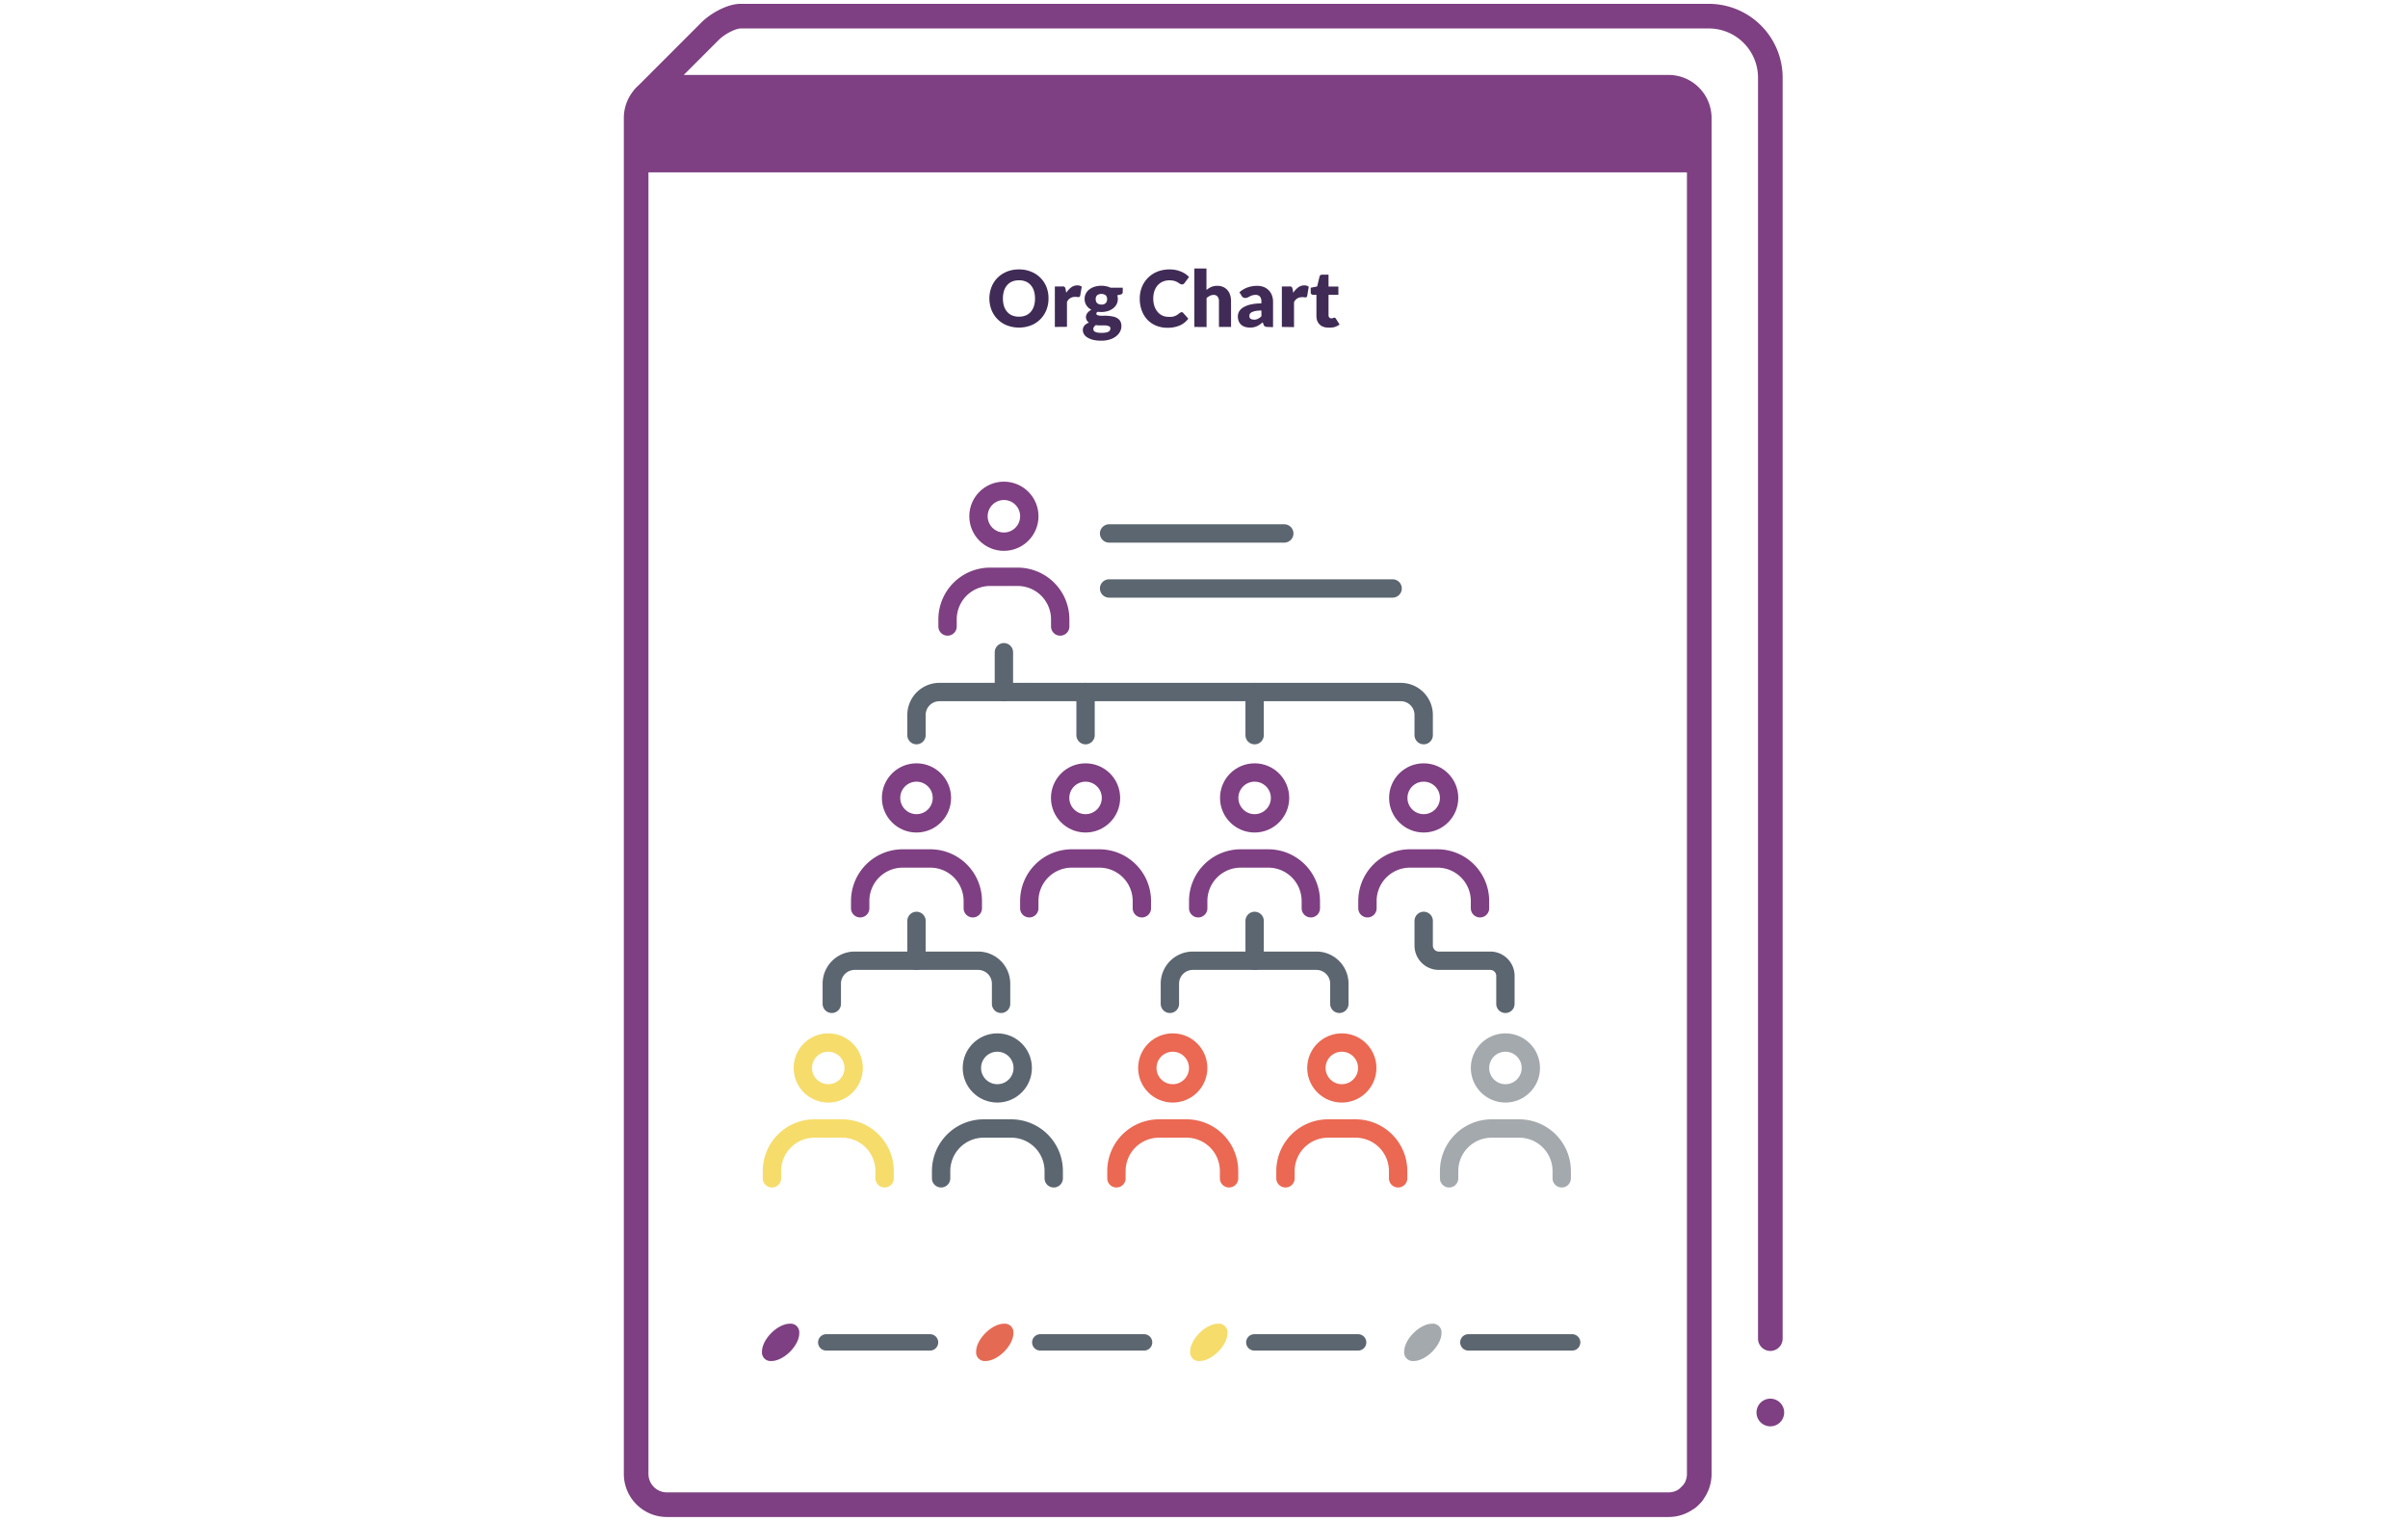 <?xml version="1.0" encoding="UTF-8"?> <svg xmlns="http://www.w3.org/2000/svg" xmlns:xlink="http://www.w3.org/1999/xlink" width="665" height="420" viewBox="0 0 665 420"><defs><clipPath id="a"><path d="M469.27,407V32.59a8.5,8.5,0,0,0-8.5-8.5H184.18a8.49,8.49,0,0,0-6,2.46l-.07.06a8.52,8.52,0,0,0-2.45,6V407a8.49,8.49,0,0,0,8.5,8.5H460.77a8.51,8.51,0,0,0,5.51-2l1-1A8.47,8.47,0,0,0,469.27,407Z" fill="none"></path></clipPath></defs><g clip-path="url(#a)"><rect x="175.55" y="22.1" width="293.85" height="25.5" fill="#7e4082"></rect><path d="M213,375.84h0a2.38,2.38,0,0,1-2.57-2.58h0c0-3.43,4.29-7.73,7.73-7.73h0a2.38,2.38,0,0,1,2.57,2.58h0C220.76,371.55,216.47,375.84,213,375.84Z" fill="#7e4082"></path><line x1="228.18" y1="370.69" x2="256.84" y2="370.69" fill="none" stroke="#5c6670" stroke-linecap="round" stroke-linejoin="round" stroke-width="4.53"></line><path d="M272.14,375.84h0a2.38,2.38,0,0,1-2.57-2.58h0c0-3.43,4.29-7.73,7.73-7.73h0a2.38,2.38,0,0,1,2.57,2.58h0C279.87,371.55,275.58,375.84,272.14,375.84Z" fill="#e56a54"></path><line x1="287.29" y1="370.69" x2="315.95" y2="370.69" fill="none" stroke="#5c6670" stroke-linecap="round" stroke-linejoin="round" stroke-width="4.53"></line><path d="M331.25,375.84h0a2.39,2.39,0,0,1-2.58-2.58h0c0-3.43,4.3-7.73,7.74-7.73h0a2.38,2.38,0,0,1,2.57,2.58h0C339,371.55,334.69,375.84,331.25,375.84Z" fill="#f6dc6b"></path><line x1="346.4" y1="370.69" x2="375.06" y2="370.69" fill="none" stroke="#5c6670" stroke-linecap="round" stroke-linejoin="round" stroke-width="4.53"></line><path d="M390.36,375.84h0a2.39,2.39,0,0,1-2.58-2.58h0c0-3.43,4.3-7.73,7.73-7.73h0a2.39,2.39,0,0,1,2.58,2.58h0C398.09,371.55,393.8,375.84,390.36,375.84Z" fill="#a4a9ad"></path><line x1="405.51" y1="370.69" x2="434.17" y2="370.69" fill="none" stroke="#5c6670" stroke-linecap="round" stroke-linejoin="round" stroke-width="4.53"></line></g><path d="M178.13,26.61l.07-.06Z" fill="none" stroke="#7e4082" stroke-linecap="round" stroke-linejoin="round" stroke-width="6.8"></path><path d="M466.28,413.51a8.7,8.7,0,0,0,1-1Z" fill="none" stroke="#7e4082" stroke-linecap="round" stroke-linejoin="round" stroke-width="6.8"></path><path d="M180.65,24.09H460.77a8.5,8.5,0,0,1,8.5,8.5V407a8.47,8.47,0,0,1-2,5.51l-1,1a8.51,8.51,0,0,1-5.51,2H184.18a8.49,8.49,0,0,1-8.5-8.5V32.59a8.52,8.52,0,0,1,2.45-6L196,8.71c2.34-2.35,6.15-4.25,8.5-4.25H471.9a17,17,0,0,1,17,17V369.65" fill="none" stroke="#7e4082" stroke-linecap="round" stroke-linejoin="round" stroke-width="6.8"></path><path d="M289.56,82.42a8.43,8.43,0,0,1-.58,3.17,7.76,7.76,0,0,1-1.66,2.55,7.49,7.49,0,0,1-2.57,1.7,9.31,9.31,0,0,1-6.68,0,7.49,7.49,0,0,1-4.25-4.25,8.81,8.81,0,0,1,0-6.34,7.46,7.46,0,0,1,1.66-2.54,7.72,7.72,0,0,1,2.59-1.7,8.75,8.75,0,0,1,3.34-.61,8.57,8.57,0,0,1,3.34.62A7.56,7.56,0,0,1,289,79.26,8.45,8.45,0,0,1,289.56,82.42Zm-3.73,0a6.92,6.92,0,0,0-.3-2.1,4.48,4.48,0,0,0-.87-1.58,3.81,3.81,0,0,0-1.38-1,4.8,4.8,0,0,0-1.87-.34,4.85,4.85,0,0,0-1.88.34,3.68,3.68,0,0,0-1.39,1,4.48,4.48,0,0,0-.87,1.58,6.92,6.92,0,0,0-.3,2.1,6.85,6.85,0,0,0,.3,2.11,4.39,4.39,0,0,0,.87,1.58,3.68,3.68,0,0,0,1.39,1,5,5,0,0,0,1.88.34,5,5,0,0,0,1.87-.34,3.81,3.81,0,0,0,1.38-1,4.39,4.39,0,0,0,.87-1.58A6.85,6.85,0,0,0,285.83,82.42Z" fill="#402b56"></path><path d="M291.31,90.28V79.1h2a1.62,1.62,0,0,1,.41,0,.74.74,0,0,1,.28.14.53.53,0,0,1,.17.24,2.07,2.07,0,0,1,.11.37l.18,1a5.58,5.58,0,0,1,1.38-1.5,2.85,2.85,0,0,1,1.67-.55,2,2,0,0,1,1.23.37l-.43,2.46a.52.52,0,0,1-.17.32.61.61,0,0,1-.35.09,2.58,2.58,0,0,1-.43-.05,3.44,3.44,0,0,0-.62,0,2.32,2.32,0,0,0-2.08,1.4v6.86Z" fill="#402b56"></path><path d="M304.17,78.91a5.8,5.8,0,0,1,1.34.14,4.89,4.89,0,0,1,1.17.4h3.38v1.21a.65.65,0,0,1-.16.45,1.09,1.09,0,0,1-.53.24l-.82.19a3.37,3.37,0,0,1,.15,1,3.26,3.26,0,0,1-.35,1.51,3.52,3.52,0,0,1-1,1.14,4.63,4.63,0,0,1-1.44.72,6.08,6.08,0,0,1-1.78.25,7.79,7.79,0,0,1-1-.06c-.24.15-.36.31-.36.5a.43.43,0,0,0,.29.41,2.84,2.84,0,0,0,.79.17,9.22,9.22,0,0,0,1.11,0c.41,0,.84,0,1.27.06a10.5,10.5,0,0,1,1.27.2,3.25,3.25,0,0,1,1.11.46,2.33,2.33,0,0,1,.79.83,2.8,2.8,0,0,1,.29,1.34,3.26,3.26,0,0,1-.36,1.48,4,4,0,0,1-1.08,1.29,5.45,5.45,0,0,1-1.75.9,7.49,7.49,0,0,1-2.37.34,9.35,9.35,0,0,1-2.27-.24,5.6,5.6,0,0,1-1.59-.66,2.75,2.75,0,0,1-.93-.93,2.19,2.19,0,0,1-.3-1.1,1.84,1.84,0,0,1,.45-1.26,2.93,2.93,0,0,1,1.24-.8,1.93,1.93,0,0,1-.6-.64,1.82,1.82,0,0,1-.23-1A2,2,0,0,1,300,87a2.27,2.27,0,0,1,.27-.54,3.06,3.06,0,0,1,.47-.49,2.94,2.94,0,0,1,.67-.42,3.67,3.67,0,0,1-1.38-1.23,3.2,3.2,0,0,1-.5-1.78,3.12,3.12,0,0,1,.36-1.51,3.35,3.35,0,0,1,1-1.15,4.74,4.74,0,0,1,1.46-.72A6.28,6.28,0,0,1,304.17,78.91Zm2.48,11.76a.6.6,0,0,0-.17-.44A1.23,1.23,0,0,0,306,90a3.75,3.75,0,0,0-.67-.14,7.21,7.21,0,0,0-.83,0h-.91a4.91,4.91,0,0,1-.94-.09,2,2,0,0,0-.51.48.91.91,0,0,0-.2.6.88.88,0,0,0,.1.43.83.83,0,0,0,.36.33,2.29,2.29,0,0,0,.7.23,6.62,6.62,0,0,0,1.1.08,6.48,6.48,0,0,0,1.19-.09,2.68,2.68,0,0,0,.74-.24,1,1,0,0,0,.38-.37A1.08,1.08,0,0,0,306.65,90.67Zm-2.48-6.57a1.53,1.53,0,0,0,1.2-.41,1.55,1.55,0,0,0,.37-1.07,1.47,1.47,0,0,0-.37-1.07,2.06,2.06,0,0,0-2.41,0,1.51,1.51,0,0,0-.37,1.07,1.87,1.87,0,0,0,.09.59,1.26,1.26,0,0,0,.78.78A1.89,1.89,0,0,0,304.17,84.1Z" fill="#402b56"></path><path d="M326.22,86.22a.6.6,0,0,1,.26,0,.63.63,0,0,1,.25.16L328.17,88a6,6,0,0,1-2.37,1.88,8.36,8.36,0,0,1-3.38.63,8.13,8.13,0,0,1-3.21-.61,7.06,7.06,0,0,1-2.41-1.68,7.41,7.41,0,0,1-1.51-2.55,9.22,9.22,0,0,1-.53-3.2,8.48,8.48,0,0,1,.6-3.23,7.54,7.54,0,0,1,1.69-2.54A7.73,7.73,0,0,1,319.64,75,9.19,9.19,0,0,1,323,74.4a8.76,8.76,0,0,1,1.66.15,8,8,0,0,1,1.46.44,6.7,6.7,0,0,1,1.25.65,6.13,6.13,0,0,1,1,.85l-1.23,1.65a1.85,1.85,0,0,1-.28.28.75.75,0,0,1-.45.12.78.78,0,0,1-.37-.09,2,2,0,0,1-.37-.21l-.42-.27a5.67,5.67,0,0,0-.55-.27,5.29,5.29,0,0,0-.75-.21,5.7,5.7,0,0,0-1-.08,4.46,4.46,0,0,0-1.81.35,4.13,4.13,0,0,0-1.41,1,4.71,4.71,0,0,0-.91,1.58,6.18,6.18,0,0,0-.33,2.08,6.47,6.47,0,0,0,.33,2.15,4.93,4.93,0,0,0,.89,1.58,3.77,3.77,0,0,0,1.32,1,3.89,3.89,0,0,0,1.62.34,8.46,8.46,0,0,0,.91,0,3.66,3.66,0,0,0,.76-.17,4.43,4.43,0,0,0,.67-.3,6.11,6.11,0,0,0,.64-.47,1,1,0,0,1,.28-.18A.67.67,0,0,1,326.22,86.22Z" fill="#402b56"></path><path d="M329.84,90.28V74.14h3.34v5.94a5.47,5.47,0,0,1,1.31-.83,4,4,0,0,1,1.69-.32,3.78,3.78,0,0,1,1.62.32,3.27,3.27,0,0,1,1.19.88,3.84,3.84,0,0,1,.74,1.35,5.77,5.77,0,0,1,.24,1.7v7.1h-3.34v-7.1a2,2,0,0,0-.38-1.28,1.34,1.34,0,0,0-1.11-.46,2.29,2.29,0,0,0-1,.24,4,4,0,0,0-.93.63v8Z" fill="#402b56"></path><path d="M350.07,90.28a1.52,1.52,0,0,1-.72-.13.92.92,0,0,1-.4-.53l-.24-.62a10,10,0,0,1-.81.63,4.92,4.92,0,0,1-.8.45,4.22,4.22,0,0,1-.89.29,5.52,5.52,0,0,1-1,.09,4.67,4.67,0,0,1-1.39-.2,3,3,0,0,1-1.06-.59,2.7,2.7,0,0,1-.68-1,3.69,3.69,0,0,1-.23-1.34,2.84,2.84,0,0,1,.3-1.22A3,3,0,0,1,343.16,85a6.59,6.59,0,0,1,2-.86,12.26,12.26,0,0,1,3.18-.35v-.48a2.07,2.07,0,0,0-.4-1.43,1.49,1.49,0,0,0-1.15-.44,2.91,2.91,0,0,0-1,.13,4.79,4.79,0,0,0-.68.29,6.14,6.14,0,0,1-.57.29,1.54,1.54,0,0,1-.67.13,1,1,0,0,1-.59-.17,1.24,1.24,0,0,1-.38-.41l-.61-1a7,7,0,0,1,2.25-1.33,8,8,0,0,1,2.65-.44,4.81,4.81,0,0,1,1.83.33,4,4,0,0,1,1.38.92,4,4,0,0,1,.87,1.4,5,5,0,0,1,.3,1.76v7Zm-3.84-2a2.65,2.65,0,0,0,1.13-.23,3.61,3.61,0,0,0,1-.73V85.75a9.18,9.18,0,0,0-1.65.13,4.07,4.07,0,0,0-1,.33,1.28,1.28,0,0,0-.53.45,1.11,1.11,0,0,0-.14.54.93.93,0,0,0,.31.81A1.51,1.51,0,0,0,346.23,88.25Z" fill="#402b56"></path><path d="M354,90.28V79.1h2a1.62,1.62,0,0,1,.41,0,.74.74,0,0,1,.28.14.46.46,0,0,1,.17.24,2.07,2.07,0,0,1,.11.37l.18,1a5.58,5.58,0,0,1,1.38-1.5,2.85,2.85,0,0,1,1.67-.55,2,2,0,0,1,1.23.37L361,81.71a.47.47,0,0,1-.17.32.61.61,0,0,1-.35.09,2.58,2.58,0,0,1-.43-.05,3.44,3.44,0,0,0-.62,0,2.29,2.29,0,0,0-2.07,1.4v6.86Z" fill="#402b56"></path><path d="M366.81,90.46a3.82,3.82,0,0,1-1.41-.24,2.67,2.67,0,0,1-1-.65,2.94,2.94,0,0,1-.64-1,4.15,4.15,0,0,1-.21-1.35V81.41h-.95a.64.64,0,0,1-.44-.17.6.6,0,0,1-.19-.49v-1.3l1.78-.35.66-2.73a.67.67,0,0,1,.73-.52h1.75v3.27h2.72v2.29h-2.72V87a1,1,0,0,0,.19.64.65.65,0,0,0,.55.26,1.21,1.21,0,0,0,.3,0,.91.91,0,0,0,.22-.09l.17-.08a.38.38,0,0,1,.19,0,.36.36,0,0,1,.24.07.86.86,0,0,1,.19.22l1,1.59a4.58,4.58,0,0,1-1.45.72A5.54,5.54,0,0,1,366.81,90.46Z" fill="#402b56"></path><circle cx="277.24" cy="142.56" r="7.02" fill="none" stroke="#7e4082" stroke-linecap="round" stroke-linejoin="round" stroke-width="5.07"></circle><path d="M292.79,173v-2A11.75,11.75,0,0,0,281,159.28h-7.61A11.75,11.75,0,0,0,261.68,171v2" fill="none" stroke="#7e4082" stroke-linecap="round" stroke-linejoin="round" stroke-width="5.07"></path><line x1="306.29" y1="147.31" x2="354.67" y2="147.31" fill="none" stroke="#5c6670" stroke-linecap="round" stroke-linejoin="round" stroke-width="5.07"></line><line x1="306.29" y1="162.5" x2="384.59" y2="162.5" fill="none" stroke="#5c6670" stroke-linecap="round" stroke-linejoin="round" stroke-width="5.07"></line><circle cx="228.73" cy="294.91" r="7.02" fill="none" stroke="#f6dc6b" stroke-linecap="round" stroke-linejoin="round" stroke-width="5.07"></circle><path d="M244.29,325.38v-2a11.75,11.75,0,0,0-11.75-11.75h-7.61a11.75,11.75,0,0,0-11.75,11.75v2" fill="none" stroke="#f6dc6b" stroke-linecap="round" stroke-linejoin="round" stroke-width="5.07"></path><circle cx="275.42" cy="294.91" r="7.02" fill="none" stroke="#5c6670" stroke-linecap="round" stroke-linejoin="round" stroke-width="5.07"></circle><path d="M291,325.38v-2a11.74,11.74,0,0,0-11.74-11.75h-7.61a11.75,11.75,0,0,0-11.75,11.75v2" fill="none" stroke="#5c6670" stroke-linecap="round" stroke-linejoin="round" stroke-width="5.07"></path><circle cx="415.74" cy="294.91" r="7.02" fill="none" stroke="#a4a9ad" stroke-linecap="round" stroke-linejoin="round" stroke-width="5.07"></circle><path d="M431.29,325.38v-2a11.75,11.75,0,0,0-11.74-11.75h-7.62a11.75,11.75,0,0,0-11.74,11.75v2" fill="none" stroke="#a4a9ad" stroke-linecap="round" stroke-linejoin="round" stroke-width="5.07"></path><line x1="299.79" y1="203.01" x2="299.79" y2="191.11" fill="none" stroke="#5c6670" stroke-linecap="round" stroke-linejoin="round" stroke-width="5.07"></line><line x1="346.48" y1="203.01" x2="346.48" y2="191.11" fill="none" stroke="#5c6670" stroke-linecap="round" stroke-linejoin="round" stroke-width="5.07"></line><line x1="277.24" y1="191.11" x2="277.24" y2="180.11" fill="none" stroke="#5c6670" stroke-linecap="round" stroke-linejoin="round" stroke-width="5.07"></line><path d="M229.71,277.2v-5.57A6.33,6.33,0,0,1,236,265.3h34.13a6.34,6.34,0,0,1,6.33,6.33v5.57" fill="none" stroke="#5c6670" stroke-linecap="round" stroke-linejoin="round" stroke-width="5.07"></path><line x1="253.1" y1="265.3" x2="253.1" y2="254.3" fill="none" stroke="#5c6670" stroke-linecap="round" stroke-linejoin="round" stroke-width="5.07"></line><path d="M323.08,277.2v-5.57a6.34,6.34,0,0,1,6.34-6.33h34.13a6.34,6.34,0,0,1,6.33,6.33v5.57" fill="none" stroke="#5c6670" stroke-linecap="round" stroke-linejoin="round" stroke-width="5.07"></path><line x1="346.48" y1="265.3" x2="346.48" y2="254.3" fill="none" stroke="#5c6670" stroke-linecap="round" stroke-linejoin="round" stroke-width="5.07"></line><path d="M393.17,254.3v6.82a4.18,4.18,0,0,0,4.18,4.18h14.2a4.18,4.18,0,0,1,4.19,4.19v7.71" fill="none" stroke="#5c6670" stroke-linecap="round" stroke-linejoin="round" stroke-width="5.07"></path><path d="M253.1,203v-5.57a6.34,6.34,0,0,1,6.33-6.33H386.84a6.33,6.33,0,0,1,6.33,6.33V203" fill="none" stroke="#5c6670" stroke-linecap="round" stroke-linejoin="round" stroke-width="5.07"></path><circle cx="323.87" cy="294.91" r="7.02" fill="none" stroke="#eb6852" stroke-linecap="round" stroke-linejoin="round" stroke-width="5.07"></circle><path d="M339.42,325.38v-2a11.75,11.75,0,0,0-11.74-11.75h-7.62a11.75,11.75,0,0,0-11.74,11.75v2" fill="none" stroke="#eb6852" stroke-linecap="round" stroke-linejoin="round" stroke-width="5.07"></path><circle cx="299.79" cy="220.34" r="7.02" fill="none" stroke="#7e4082" stroke-linecap="round" stroke-linejoin="round" stroke-width="5.07"></circle><path d="M315.34,250.81v-2a11.75,11.75,0,0,0-11.74-11.75H296a11.75,11.75,0,0,0-11.75,11.75v2" fill="none" stroke="#7e4082" stroke-linecap="round" stroke-linejoin="round" stroke-width="5.07"></path><circle cx="346.48" cy="220.34" r="7.02" fill="none" stroke="#7e4082" stroke-linecap="round" stroke-linejoin="round" stroke-width="5.07"></circle><path d="M362,250.81v-2a11.75,11.75,0,0,0-11.74-11.75h-7.62a11.75,11.75,0,0,0-11.74,11.75v2" fill="none" stroke="#7e4082" stroke-linecap="round" stroke-linejoin="round" stroke-width="5.07"></path><circle cx="393.17" cy="220.34" r="7.02" fill="none" stroke="#7e4082" stroke-linecap="round" stroke-linejoin="round" stroke-width="5.07"></circle><path d="M408.72,250.81v-2A11.75,11.75,0,0,0,397,237.06h-7.62a11.75,11.75,0,0,0-11.74,11.75v2" fill="none" stroke="#7e4082" stroke-linecap="round" stroke-linejoin="round" stroke-width="5.07"></path><circle cx="253.1" cy="220.34" r="7.02" fill="none" stroke="#7e4082" stroke-linecap="round" stroke-linejoin="round" stroke-width="5.07"></circle><path d="M268.65,250.81v-2a11.74,11.74,0,0,0-11.74-11.75H249.3a11.75,11.75,0,0,0-11.75,11.75v2" fill="none" stroke="#7e4082" stroke-linecap="round" stroke-linejoin="round" stroke-width="5.07"></path><circle cx="370.56" cy="294.91" r="7.02" fill="none" stroke="#eb6852" stroke-linecap="round" stroke-linejoin="round" stroke-width="5.07"></circle><path d="M386.11,325.38v-2a11.75,11.75,0,0,0-11.74-11.75h-7.62A11.75,11.75,0,0,0,355,323.38v2" fill="none" stroke="#eb6852" stroke-linecap="round" stroke-linejoin="round" stroke-width="5.07"></path><line x1="488.9" y1="390.05" x2="488.9" y2="390.05" fill="none" stroke="#7e4082" stroke-linecap="round" stroke-linejoin="round" stroke-width="7.65"></line></svg> 